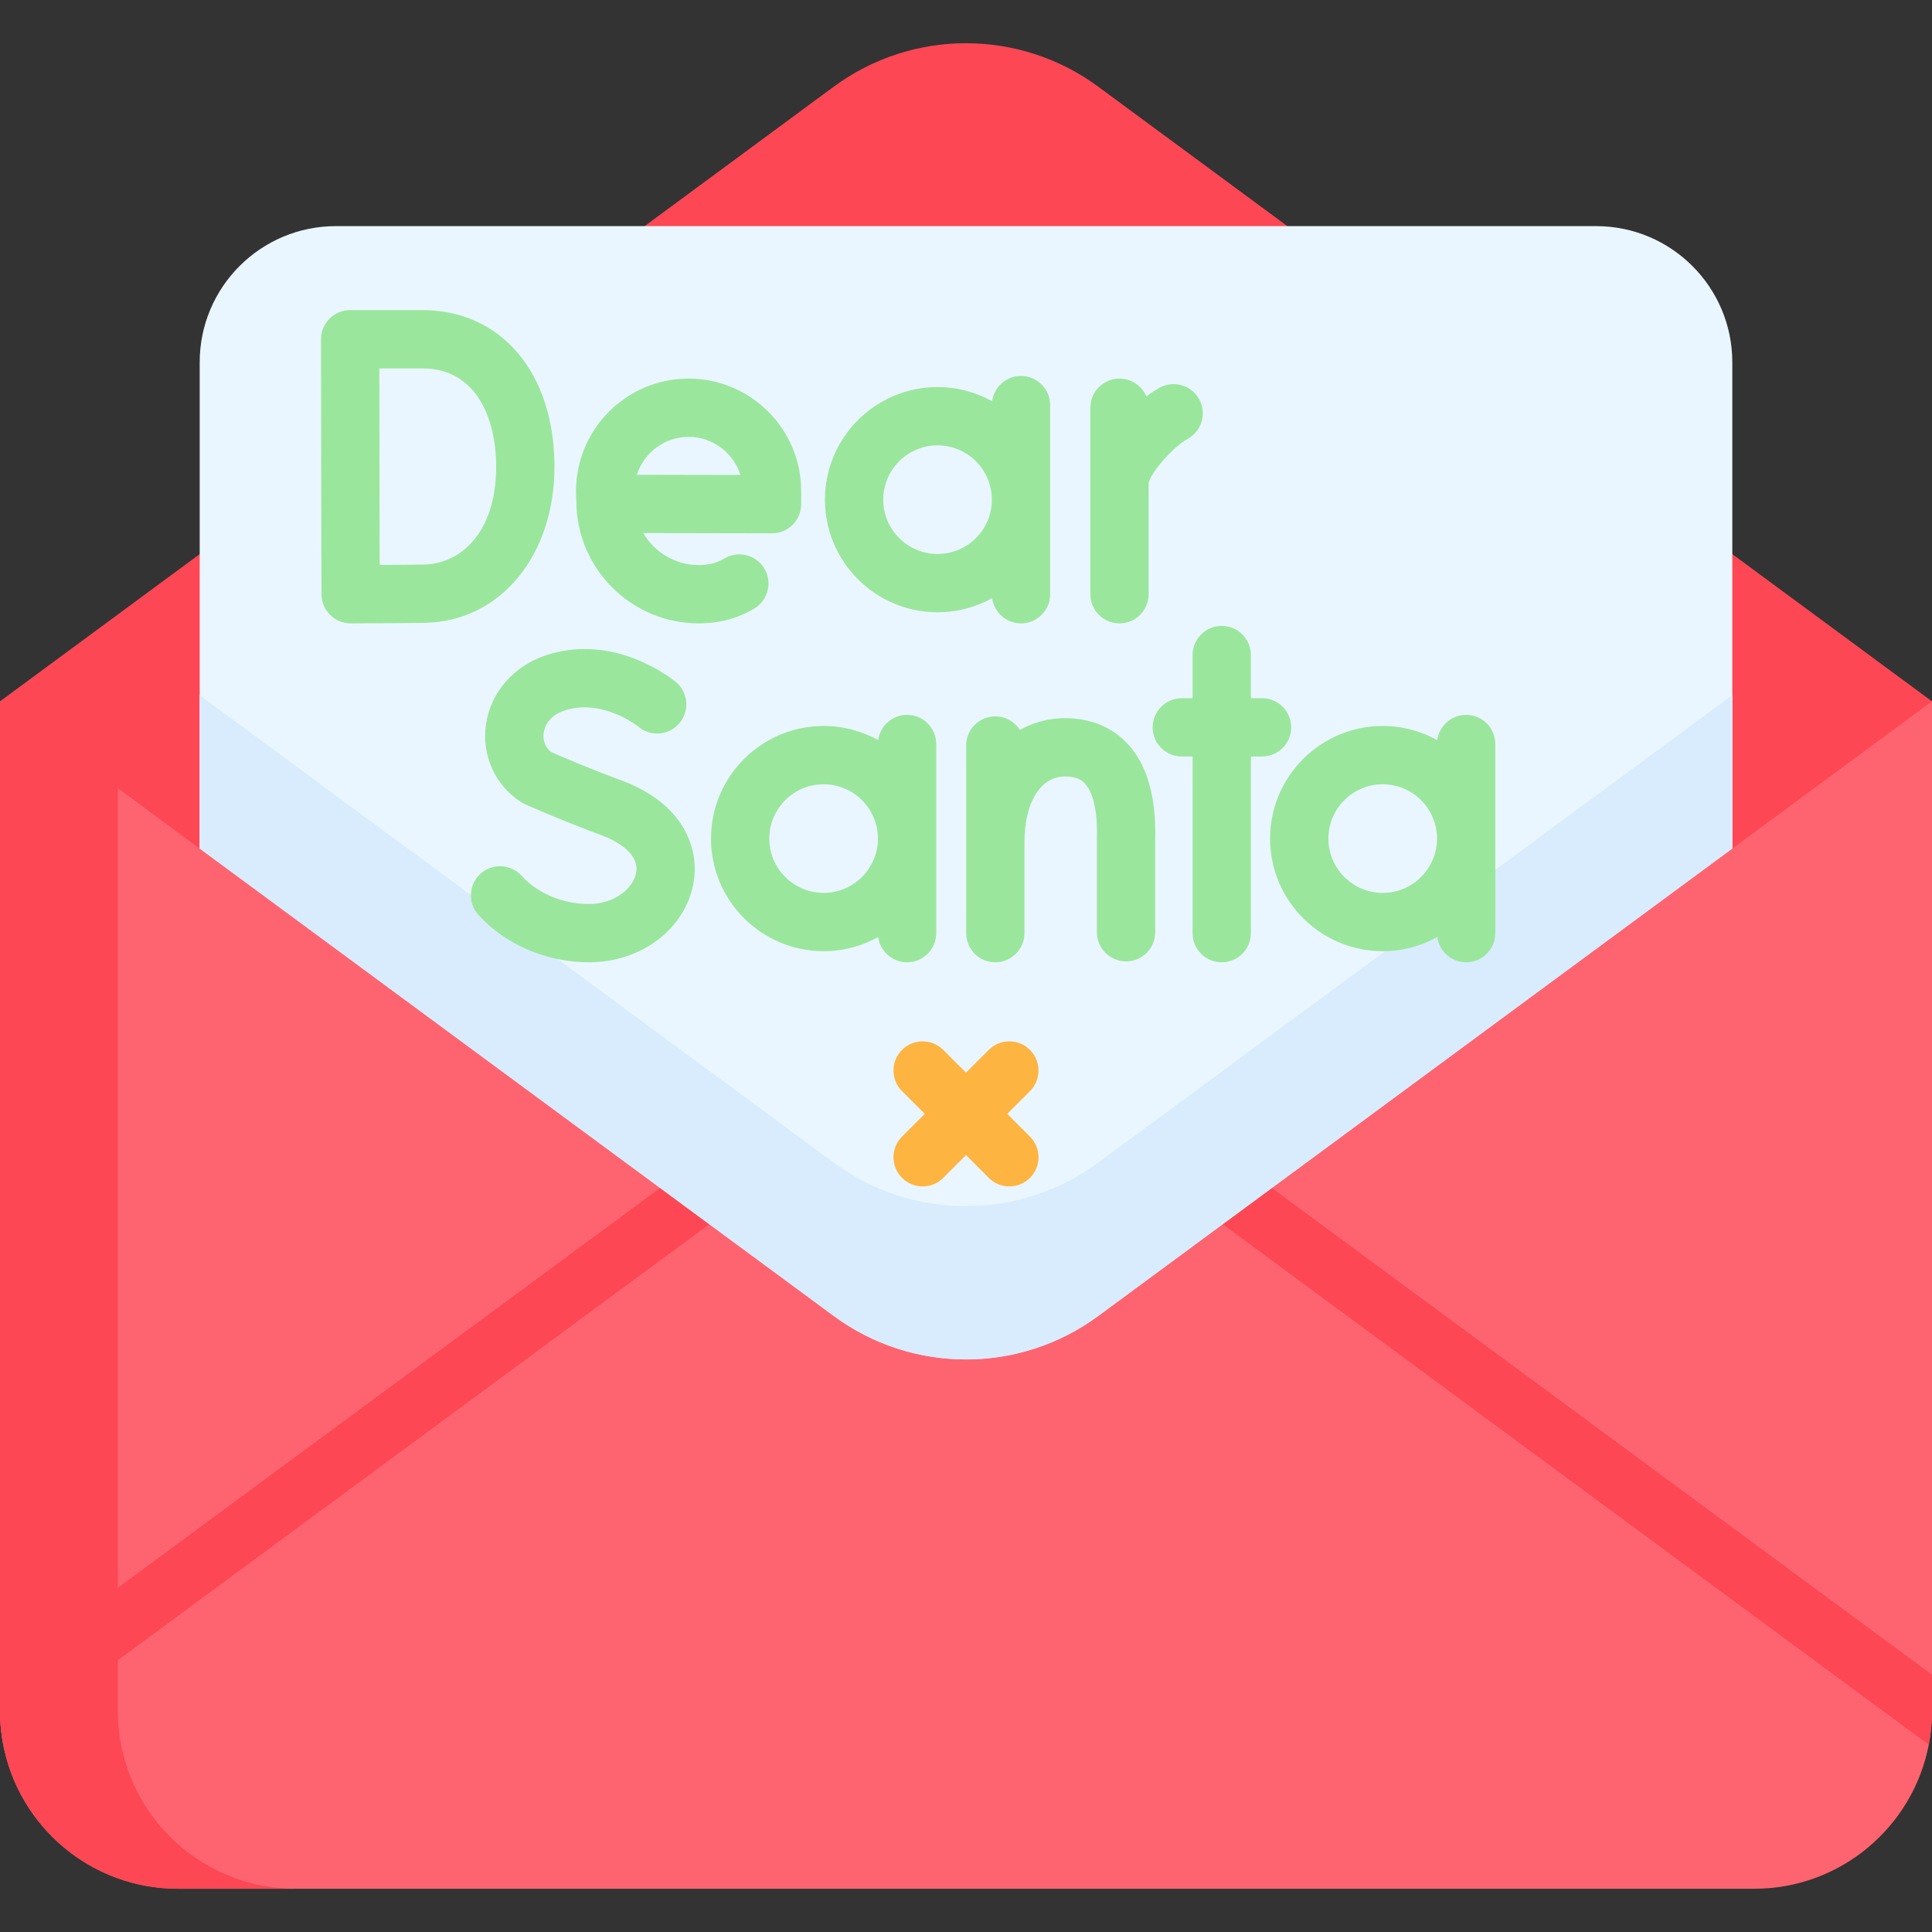 <svg id="Capa_1" enable-background="new 0 0 512 512" height="512" viewBox="0 0 512 512" width="512" xmlns="http://www.w3.org/2000/svg"><rect x="0" y="0" width="512" height="512" fill="#333333" stroke="none"/><g><path d="m512 185.863v267.538c0 3.07-.288 6.068-.855 8.973-4.193 21.747-23.333 38.168-46.286 38.168h-417.718c-22.963 0-42.103-16.421-46.286-38.178-.567-2.895-.855-5.892-.855-8.962v-267.539z" fill="#fe646f"/><g fill="#fd4755"><path d="m78.376 500.546h-31.235c-26.022 0-47.141-21.108-47.141-47.141v-267.548h31.235v267.548c0 26.033 21.119 47.141 47.141 47.141z"/><path d="m512 443.811v9.591c0 3.07-.288 6.068-.855 8.973l-216.142-159.349c-3.441-2.534-4.172-7.366-1.638-10.807 2.534-3.43 7.376-4.162 10.807-1.628z"/><path d="m212.598 306.271-211.743 156.093c-.567-2.895-.855-5.892-.855-8.962v-9.602l203.43-149.964c3.431-2.534 8.272-1.803 10.807 1.628 2.534 3.441 1.792 8.273-1.639 10.807z"/><path d="m.005 185.861 220.938-162.881c20.845-15.367 49.268-15.367 70.113 0l220.938 162.881-220.937 162.881c-20.845 15.367-49.268 15.367-70.113 0z"/></g><path d="m459.081 96.026v128.84l-168.022 123.871c-20.848 15.37-49.27 15.37-70.106 0l-168.034-123.871v-128.84c0-19.933 16.157-36.101 36.101-36.101h333.96c19.944 0 36.101 16.168 36.101 36.101z" fill="#eaf6ff"/><path d="m459.067 184.227v40.641l-168.022 123.869c-20.851 15.37-49.274 15.37-70.104 0l-168.033-123.869v-40.641l168.033 123.879c20.83 15.37 49.253 15.37 70.104 0z" fill="#d8ecfe"/><g fill="#9be69d"><path d="m164.601 206.79c-8.42-3.106-16.249-6.491-18.524-7.487-2.205-1.707-2.135-4.122-1.992-5.121.191-1.329 1.146-4.575 5.88-6.001 9.905-2.985 19.017 4.237 19.259 4.432 3.266 2.712 8.115 2.281 10.85-.973 2.745-3.267 2.324-8.14-.943-10.886-.626-.526-15.532-12.817-33.623-7.368-9.057 2.728-15.464 9.856-16.719 18.601-1.175 8.189 2.373 16.064 9.262 20.555.341.222.699.418 1.071.583.39.174 9.674 4.307 20.131 8.164 3.133 1.155 10.312 4.443 9.319 10.001-.726 4.068-5.605 8.277-12.512 8.277-6.915 0-13.577-2.796-17.822-7.479-2.867-3.162-7.753-3.401-10.914-.536-3.161 2.866-3.401 7.752-.536 10.913 7.126 7.861 18.068 12.554 29.273 12.554 13.89 0 25.55-8.838 27.724-21.013 1.629-9.135-2.554-21.082-19.184-27.216z"/><path d="m342.175 192.758c0-4.267-3.459-7.726-7.726-7.726h-2.952v-11.437c0-4.267-3.459-7.726-7.726-7.726s-7.726 3.459-7.726 7.726v11.437h-2.856c-4.268 0-7.726 3.459-7.726 7.726s3.459 7.726 7.726 7.726h2.856v46.807c0 4.267 3.459 7.726 7.726 7.726s7.726-3.459 7.726-7.726v-46.807h2.952c4.267.001 7.726-3.459 7.726-7.726z"/><path d="m282.227 190.32c-4.107 0-8.225 1.015-11.94 3.114-1.37-2.157-3.775-3.593-6.52-3.593-4.268 0-7.726 3.459-7.726 7.726v49.725c0 4.267 3.459 7.726 7.726 7.726s7.726-3.459 7.726-7.726v-23.999c0-10.643 4.213-17.52 10.734-17.52 3.118 0 4.464 1.014 5.205 1.776 1.333 1.37 3.527 5.096 3.263 14.667-.002.071-.003.142-.003.214v24.626c0 4.267 3.459 7.726 7.726 7.726s7.726-3.459 7.726-7.726v-24.522c.303-11.573-2.266-20.239-7.635-25.759-4.106-4.223-9.736-6.455-16.282-6.455z"/><path d="m240.382 189.446c-3.917 0-7.144 2.917-7.65 6.695-4.289-2.388-9.221-3.754-14.468-3.754-16.457 0-29.845 13.388-29.845 29.845 0 16.456 13.388 29.845 29.845 29.845 5.247 0 10.179-1.366 14.468-3.754.505 3.778 3.733 6.695 7.65 6.695 4.268 0 7.726-3.459 7.726-7.726v-50.119c.001-4.267-3.458-7.727-7.726-7.727zm-22.117 47.179c-7.936 0-14.392-6.456-14.392-14.392s6.457-14.392 14.392-14.392 14.391 6.456 14.391 14.392c0 7.935-6.456 14.392-14.391 14.392z"/><path d="m388.549 189.446c-3.917 0-7.144 2.917-7.65 6.695-4.289-2.388-9.222-3.754-14.469-3.754-16.456 0-29.844 13.388-29.844 29.845 0 16.456 13.388 29.845 29.844 29.845 5.247 0 10.18-1.366 14.469-3.754.505 3.778 3.733 6.695 7.65 6.695 4.268 0 7.726-3.459 7.726-7.726v-50.119c.001-4.267-3.458-7.727-7.726-7.727zm-22.118 47.179c-7.936 0-14.391-6.456-14.391-14.392s6.456-14.392 14.391-14.392c7.936 0 14.392 6.456 14.392 14.392 0 7.935-6.457 14.392-14.392 14.392z"/><path d="m146.941 123.691c0-24.829-14.07-41.512-35.013-41.512h-19.138c-2.051 0-4.019.816-5.469 2.268-1.449 1.452-2.262 3.421-2.258 5.473 0 .001.049 25.992.049 33.696 0 9.392.088 33.888.088 33.888.007 2.049.829 4.012 2.283 5.456 1.448 1.437 3.404 2.243 5.444 2.243h.029c.578-.002 14.219-.055 19.666-.15 19.885-.347 34.319-17.742 34.319-41.362zm-34.589 25.911c-2.681.047-7.536.084-11.725.109-.026-7.991-.061-20.112-.061-26.095 0-4.996-.021-17.675-.035-25.984h11.397c14.422 0 19.56 13.461 19.56 26.059 0 17.668-9.611 25.745-19.136 25.911z"/><path d="m296.676 165.203c4.268 0 7.726-3.459 7.726-7.726v-29.441c.001-.022.171-2.219 5.329-7.648 2.41-2.537 4.505-3.81 5.09-4.14 3.717-2.096 5.031-6.808 2.936-10.525-2.096-3.717-6.81-5.031-10.525-2.935-.807.455-2.008 1.199-3.434 2.263-1.172-2.775-3.919-4.724-7.121-4.724-4.268 0-7.726 3.459-7.726 7.726v49.423c-.001 4.268 3.457 7.727 7.725 7.727z"/><path d="m270.579 165.203c4.268 0 7.726-3.459 7.726-7.726v-50.119c0-4.267-3.459-7.726-7.726-7.726-3.917 0-7.144 2.917-7.65 6.695-4.289-2.388-9.221-3.754-14.469-3.754-16.456 0-29.844 13.388-29.844 29.845 0 16.456 13.388 29.845 29.844 29.845 5.247 0 10.18-1.366 14.469-3.754.506 3.777 3.733 6.694 7.65 6.694zm-22.118-18.394c-7.936 0-14.391-6.456-14.391-14.392s6.456-14.392 14.391-14.392 14.392 6.456 14.392 14.392-6.457 14.392-14.392 14.392z"/><path d="m202.542 150.642c-2.206-3.652-6.956-4.825-10.609-2.619-1.897 1.146-4.174 1.727-6.769 1.727-6.266 0-11.737-3.42-14.681-8.483l34.103.066h.015c2.046 0 4.009-.812 5.458-2.258 1.453-1.45 2.269-3.417 2.269-5.469v-3.435c0-16.456-13.388-29.845-29.845-29.845s-29.845 13.404-29.845 29.88c-.006.095.085 2.446.09 2.61.028 17.862 14.568 32.386 32.436 32.386 5.451 0 10.416-1.33 14.759-3.953 3.653-2.205 4.825-6.955 2.619-10.607zm-20.058-34.862c6.436 0 11.898 4.246 13.734 10.085l-27.444-.053c1.86-5.813 7.302-10.032 13.71-10.032z"/></g><path d="m266.927 295.189 6.028-6.028c3.017-3.017 3.017-7.909 0-10.927-3.018-3.017-7.909-3.017-10.928 0l-6.027 6.028-6.027-6.027c-3.018-3.017-7.909-3.017-10.928 0-3.017 3.017-3.017 7.909 0 10.927l6.028 6.028-6.028 6.028c-3.017 3.017-3.017 7.909 0 10.927 1.509 1.509 3.487 2.263 5.464 2.263s3.955-.755 5.464-2.263l6.027-6.027 6.027 6.027c1.509 1.509 3.487 2.263 5.464 2.263s3.955-.755 5.464-2.263c3.017-3.017 3.017-7.909 0-10.927z" fill="#fdb441"/></g></svg>